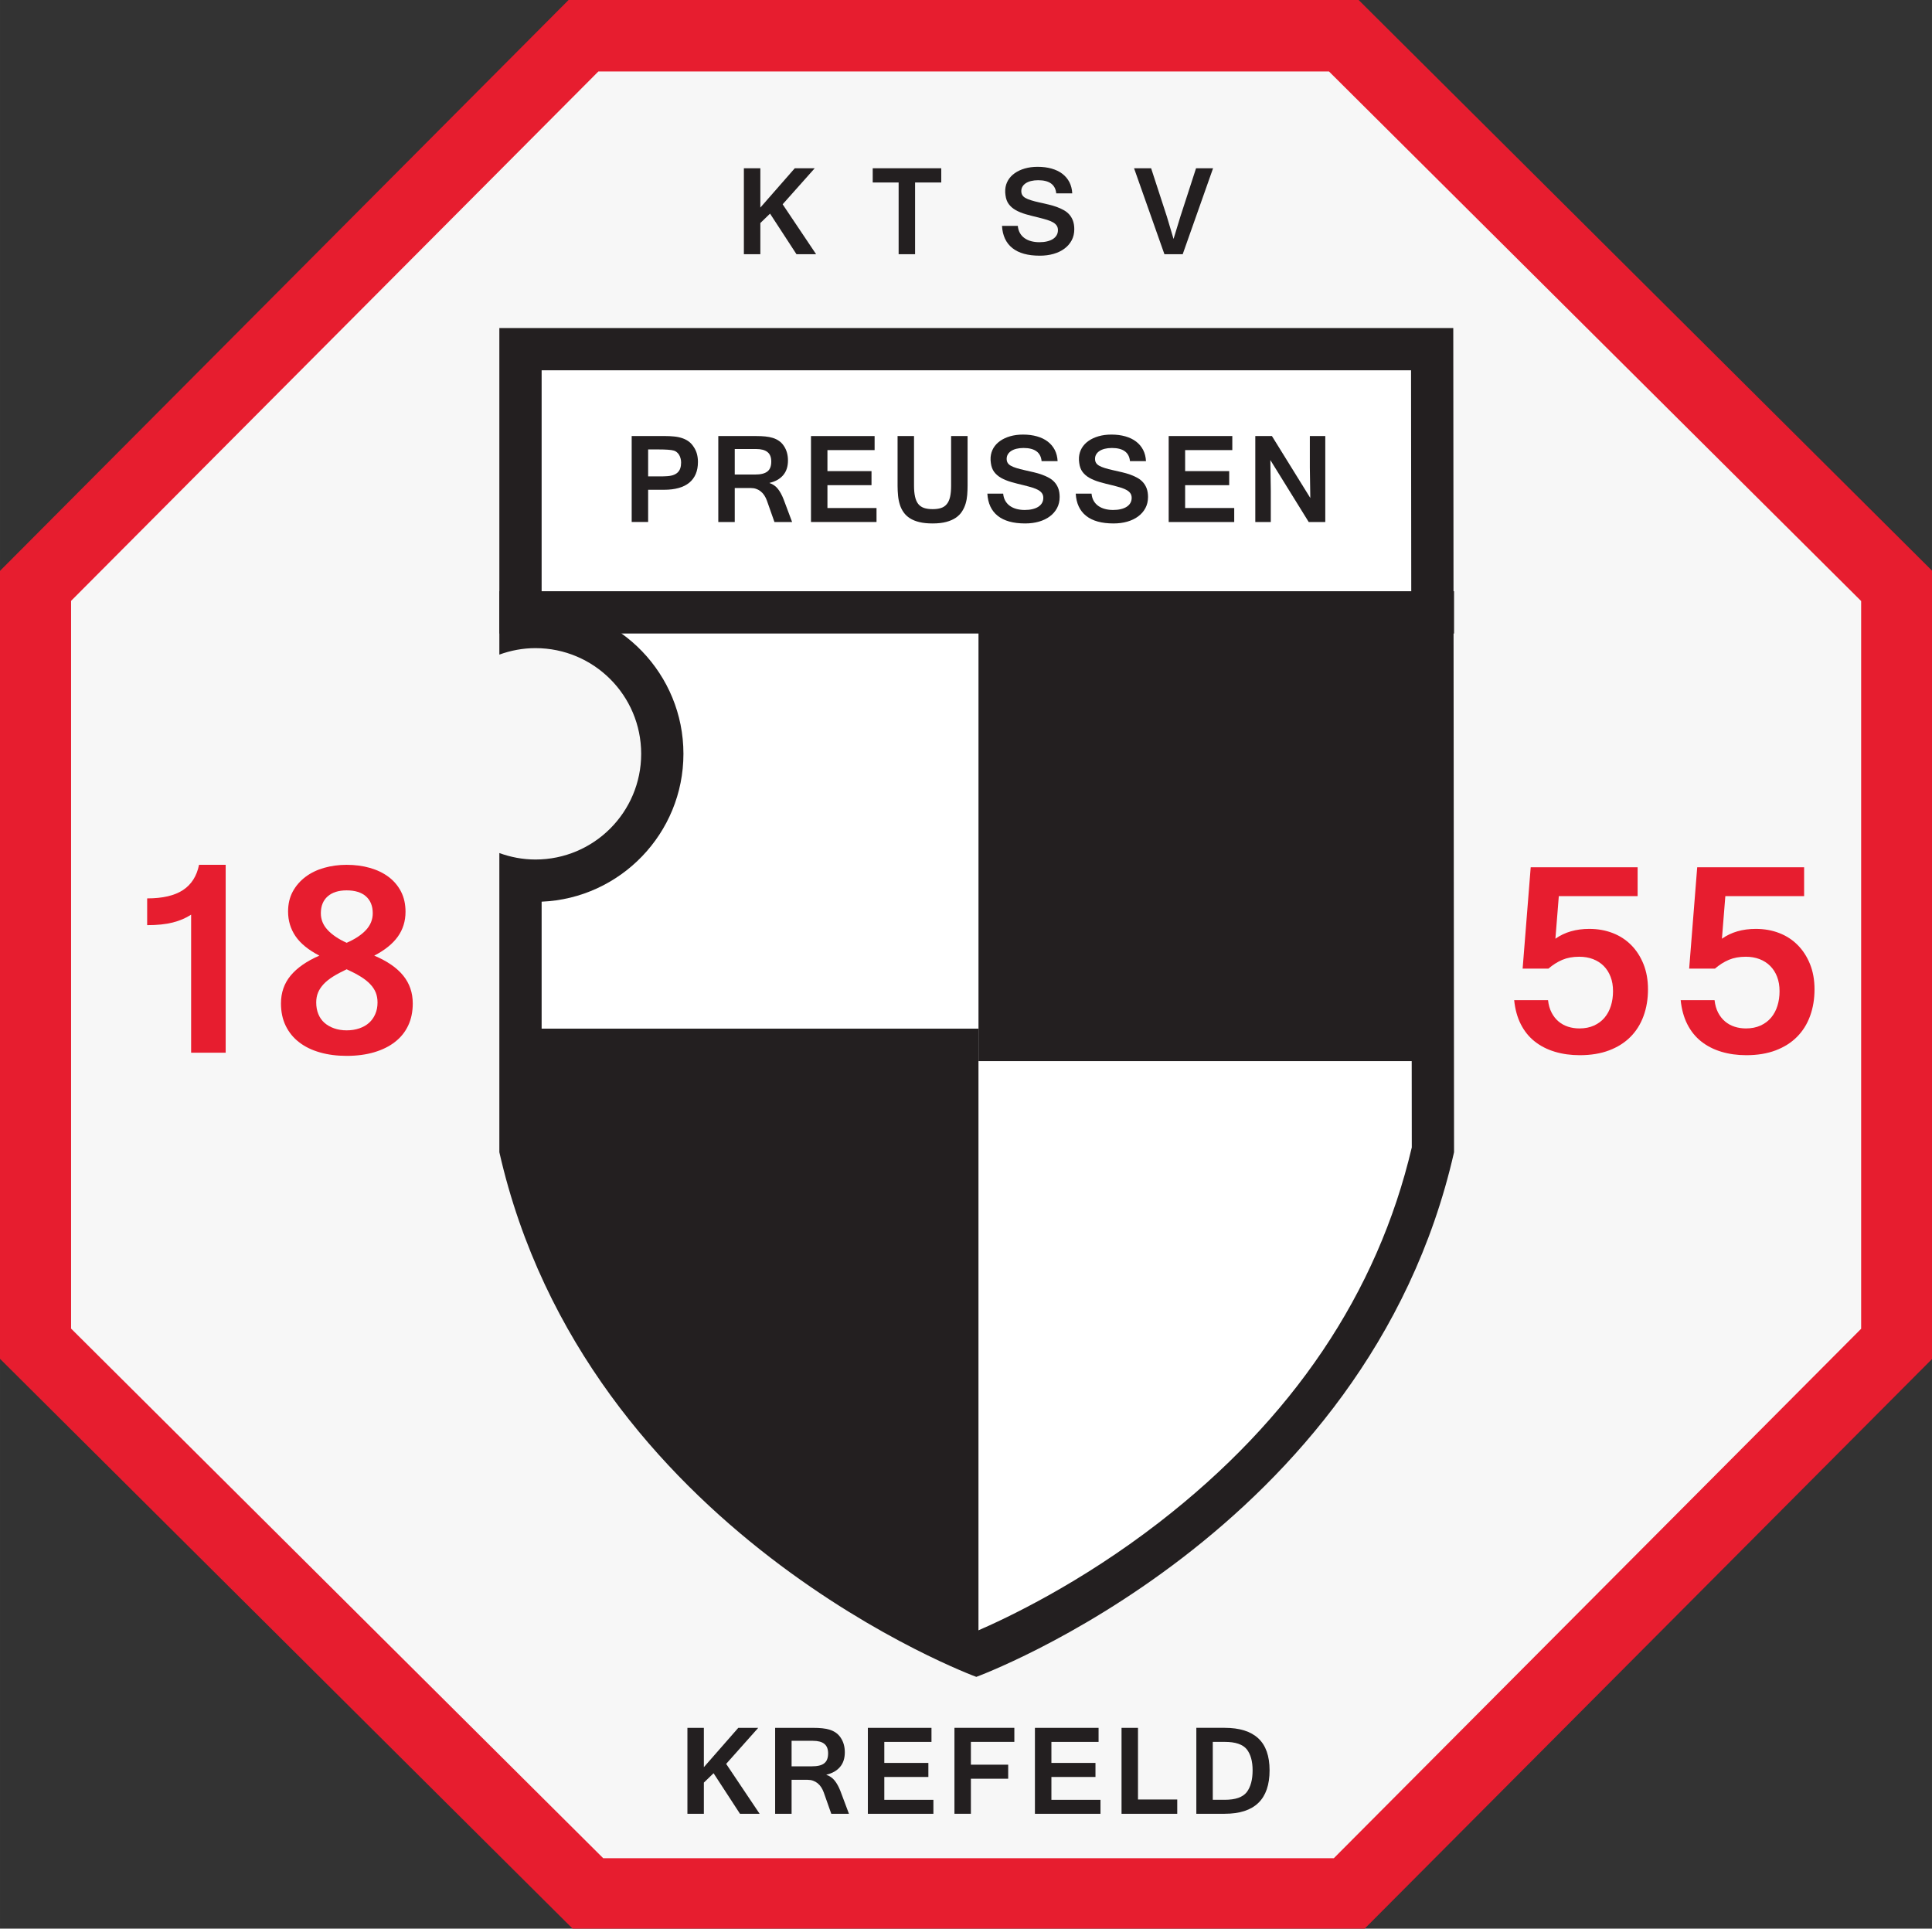 <?xml version="1.0" encoding="UTF-8" standalone="no"?>
<svg
   xmlns:dc="http://purl.org/dc/elements/1.1/"
   xmlns:cc="http://creativecommons.org/ns#"
   xmlns:rdf="http://www.w3.org/1999/02/22-rdf-syntax-ns#"
   xmlns:svg="http://www.w3.org/2000/svg"
   xmlns="http://www.w3.org/2000/svg"
   width="450"
   height="449.193"
   viewBox="0 0 119.062 118.849"
   version="1.1"
   id="svg8">
  <rect x="0" y="0" width="119.062" height="118.849" fill="#333333" stroke="none"/>
  <defs
     id="defs2">
    <clipPath
       id="clipPath345">
      <path
         d="m 315,41 h 74.8 v 74.6 H 315 Z"
         id="path7" />
    </clipPath>
    <clipPath
       clipPathUnits="userSpaceOnUse"
       id="clipPath231">
      <path
         d="M 303.307,395.777 H 538.582 V 572.598 H 303.307 Z"
         id="path229" />
    </clipPath>
    <clipPath
       clipPathUnits="userSpaceOnUse"
       id="clipPath255">
      <path
         d="M 538.582,123.114 V 22.677 h -131.69 v -0.363 h 132 v 100.8 z"
         id="path253" />
    </clipPath>
    <clipPath
       clipPathUnits="userSpaceOnUse"
       id="clipPath267">
      <path
         d="M 406.892,22.677 H 538.583 V 123.113 H 406.892 Z m 7.769,92.907 H 531.495 V 29.764 H 414.661 Z"
         id="path265" />
    </clipPath>
    <clipPath
       clipPathUnits="userSpaceOnUse"
       id="clipPath279">
      <path
         d="m 414.661,29.764 h 116.834 v 85.82 H 414.661 Z"
         id="path277" />
    </clipPath>
    <clipPath
       clipPathUnits="userSpaceOnUse"
       id="clipPath321">
      <path
         d="m 23.175,23.175 h 234.28 V 224.857 H 23.175 Z"
         id="path319" />
    </clipPath>
    <clipPath
       clipPathUnits="userSpaceOnUse"
       id="clipPath385">
      <path
         d="m 190.145,54.773 h 51.182 v 51.092 h -51.182 z"
         id="path383" />
    </clipPath>
    <clipPath
       clipPathUnits="userSpaceOnUse"
       id="clipPath507">
      <path
         d="M 22.677,395.777 H 257.952 V 572.598 H 22.677 Z"
         id="path505" />
    </clipPath>
    <clipPath
       clipPathUnits="userSpaceOnUse"
       id="clipPath519">
      <path
         d="M 22.677,258.611 H 257.952 V 381.808 H 22.677 Z"
         id="path517" />
    </clipPath>
    <clipPath
       clipPathUnits="userSpaceOnUse"
       id="clipPath531">
      <path
         d="m 306.877,33.114 h 90.48 v 90.239 h -90.48 z"
         id="path529" />
    </clipPath>
    <clipPath
       clipPathUnits="userSpaceOnUse"
       id="clipPath553">
      <path
         d="m 314.645,40.968 h 74.75 v 74.616 h -74.75 z"
         id="path551" />
    </clipPath>
  </defs>
  <g
     id="layer1"
     transform="translate(-45.963,-38.08)">
    <g
       id="g1158"
       transform="matrix(4.515,0,0,4.515,-639.406,-313.044)">
      <g
         id="g537"
         transform="matrix(0.353,0,0,-0.353,152.285,96.094)">
        <path
           d="M 0,0 V 29.283 L 21.198,50.565 H 50.594 L 71.983,29.279 V -0.004 L 50.785,-21.285 H 21.389 Z"
           style="fill:#f7f7f7;fill-opacity:1;fill-rule:nonzero;stroke:none"
           id="path539" />
      </g>
      <g
         id="g541"
         transform="matrix(0.353,0,0,-0.353,159.56,77.767)">
        <path
           d="m 0,0 -22.006,-22.094 -0.001,-30.429 22.202,-22.093 h 30.542 l 22.006,22.093 v 30.429 L 30.542,0 Z m -19.24,-51.373 v 28.137 L 1.149,-2.767 h 28.25 L 49.976,-23.243 V -51.38 L 29.587,-71.85 1.336,-71.851 Z"
           style="fill:#e71d2f;fill-opacity:1;fill-rule:nonzero;stroke:none"
           id="path543" />
      </g>
      <path
         d="m 171.153,86.081 h -12.344 v -3.401 h 12.344 z"
         style="fill:#ffffff;fill-opacity:1;fill-rule:nonzero;stroke:none;stroke-width:0.353"
         id="path545" />
      <g
         id="g547"
         transform="matrix(0.353,0,0,-0.353,40.797,118.543)">
        <g
           id="g549"
           clip-path="url(#clipPath553)">
          <g
             id="g555"
             transform="translate(336.977,91.473)">
            <path
               d="m 0,0 h 15.651 v -15.969 l -17.621,-0.252 -0.486,5.994 c 0,0 5.139,0.042 5.474,4.946 C 3.018,-5.197 2.137,-1.174 0,0"
               style="fill:#ffffff;fill-opacity:1;fill-rule:nonzero;stroke:none"
               id="path557" />
          </g>
          <g
             id="g559"
             transform="translate(352.017,51.445)">
            <path
               d="M 0,0 C 20.279,10.353 17.496,23.361 17.496,23.361 H 0 Z"
               style="fill:#ffffff;fill-opacity:1;fill-rule:nonzero;stroke:none"
               id="path561" />
          </g>
          <g
             id="g563"
             transform="translate(370.644,102.826)">
            <path
               d="m 0,0 h -36.885 v -12.627 c 0.436,0.159 0.906,0.25 1.397,0.25 2.257,0 4.087,-1.829 4.087,-4.086 0,-2.257 -1.83,-4.087 -4.087,-4.087 -0.491,0 -0.961,0.091 -1.397,0.25 v -11.567 c 3.353,-14.753 18.442,-20.286 18.442,-20.286 0,0 15.121,5.533 18.473,20.286 z m -1.633,-1.635 0.029,-30.046 c -1.325,-5.632 -4.612,-10.51 -9.774,-14.503 -3.043,-2.354 -5.892,-3.701 -7.064,-4.205 -2.663,1.149 -13.977,6.674 -16.808,18.709 v 9.5 c 3.045,0.126 5.483,2.642 5.483,5.717 0,3.075 -2.438,5.591 -5.483,5.716 v 9.112 h 33.617"
               style="fill:#231f20;fill-opacity:1;fill-rule:nonzero;stroke:none"
               id="path565" />
          </g>
          <g
             id="g567"
             transform="translate(333.759,91.832)">
            <path
               d="M 0,0 H 36.915"
               style="fill:none;stroke:#231f20;stroke-width:1.635;stroke-linecap:butt;stroke-linejoin:miter;stroke-miterlimit:10;stroke-dasharray:none;stroke-opacity:1"
               id="path569" />
          </g>
          <path
             d="m 369.513,74.48 h -17.227 v 17.353 h 17.227 z"
             style="fill:#231f20;fill-opacity:1;fill-rule:nonzero;stroke:none"
             id="path571" />
          <g
             id="g573"
             transform="translate(339.512,97.09)">
            <path
               d="m 0,0 h 0.432 0.127 c 0.04,0 0.079,0.002 0.119,0.005 0.108,0.003 0.2,0.017 0.275,0.04 C 1.028,0.069 1.09,0.103 1.137,0.147 1.185,0.192 1.22,0.246 1.242,0.311 1.264,0.375 1.275,0.45 1.275,0.535 1.275,0.589 1.268,0.641 1.255,0.691 1.242,0.741 1.224,0.787 1.2,0.828 1.176,0.869 1.147,0.903 1.112,0.932 1.078,0.961 1.041,0.982 1.002,0.995 0.942,1.013 0.861,1.025 0.76,1.031 0.66,1.038 0.549,1.041 0.427,1.041 H 0 Z M -0.636,1.56 H 0.636 C 0.772,1.56 0.896,1.554 1.009,1.542 1.122,1.531 1.226,1.509 1.32,1.477 1.414,1.445 1.498,1.402 1.571,1.348 1.644,1.294 1.708,1.224 1.763,1.137 1.821,1.052 1.862,0.961 1.888,0.864 1.913,0.768 1.926,0.666 1.926,0.557 1.926,0.381 1.897,0.225 1.841,0.092 1.784,-0.041 1.701,-0.154 1.591,-0.244 1.48,-0.335 1.343,-0.404 1.18,-0.449 1.017,-0.495 0.83,-0.518 0.619,-0.518 H 0 v -1.245 h -0.636 z"
               style="fill:#231f20;fill-opacity:1;fill-rule:nonzero;stroke:none"
               id="path575" />
          </g>
          <g
             id="g577"
             transform="translate(342.861,97.161)">
            <path
               d="m 0,0 h 0.774 c 0.113,0 0.209,0.009 0.289,0.028 0.081,0.019 0.147,0.049 0.198,0.089 0.052,0.04 0.09,0.092 0.114,0.156 0.025,0.063 0.037,0.14 0.037,0.23 0,0.166 -0.048,0.288 -0.146,0.366 C 1.169,0.948 1.022,0.987 0.825,0.987 H 0 Z M 2.218,-1.835 H 1.535 L 1.243,-1.007 C 1.217,-0.935 1.184,-0.869 1.145,-0.808 1.105,-0.747 1.059,-0.696 1.006,-0.653 0.953,-0.611 0.894,-0.578 0.83,-0.555 0.766,-0.532 0.696,-0.521 0.619,-0.521 H 0 V -1.835 H -0.636 V 1.488 H 0.84 C 0.964,1.488 1.08,1.483 1.185,1.472 1.291,1.462 1.387,1.442 1.476,1.415 1.565,1.387 1.644,1.348 1.714,1.299 1.785,1.25 1.846,1.186 1.898,1.108 2.005,0.95 2.058,0.762 2.058,0.543 2.058,0.309 1.996,0.119 1.871,-0.026 1.747,-0.171 1.572,-0.269 1.346,-0.322 v -0.007 c 0.127,-0.043 0.234,-0.116 0.318,-0.22 0.084,-0.104 0.159,-0.24 0.225,-0.409 z"
               style="fill:#231f20;fill-opacity:1;fill-rule:nonzero;stroke:none"
               id="path579" />
          </g>
          <g
             id="g581"
             transform="translate(348.343,95.326)">
            <path
               d="m 0,0 h -2.534 v 3.323 h 2.46 V 2.78 H -1.898 V 1.967 h 1.704 V 1.424 H -1.898 V 0.54 H 0 Z"
               style="fill:#231f20;fill-opacity:1;fill-rule:nonzero;stroke:none"
               id="path583" />
          </g>
          <g
             id="g585"
             transform="translate(350.513,95.27)">
            <path
               d="M 0,0 C -0.198,0 -0.369,0.017 -0.512,0.052 -0.655,0.086 -0.777,0.136 -0.878,0.2 -0.979,0.265 -1.06,0.341 -1.122,0.43 -1.185,0.518 -1.233,0.616 -1.267,0.724 -1.302,0.833 -1.325,0.948 -1.337,1.072 -1.349,1.196 -1.356,1.324 -1.356,1.456 V 3.379 H -0.72 V 1.464 c 0,-0.167 0.013,-0.309 0.039,-0.425 C -0.656,0.923 -0.615,0.828 -0.559,0.756 -0.502,0.684 -0.428,0.632 -0.336,0.6 -0.245,0.569 -0.133,0.553 0,0.553 c 0.126,0 0.234,0.014 0.324,0.044 0.09,0.029 0.164,0.079 0.222,0.15 0.059,0.07 0.101,0.163 0.128,0.28 0.027,0.116 0.04,0.262 0.04,0.437 V 3.379 H 1.351 V 1.456 C 1.351,1.34 1.346,1.224 1.337,1.106 1.328,0.989 1.308,0.877 1.276,0.769 1.244,0.661 1.198,0.56 1.138,0.467 1.079,0.373 0.999,0.292 0.9,0.223 0.801,0.155 0.678,0.1 0.53,0.06 0.383,0.02 0.206,0 0,0"
               style="fill:#231f20;fill-opacity:1;fill-rule:nonzero;stroke:none"
               id="path587" />
          </g>
          <g
             id="g589"
             transform="translate(354.09,95.27)">
            <path
               d="m 0,0 c -0.462,0 -0.815,0.098 -1.061,0.295 -0.245,0.196 -0.379,0.482 -0.4,0.857 H -0.85 C -0.84,1.045 -0.812,0.953 -0.767,0.874 -0.722,0.796 -0.663,0.73 -0.589,0.678 -0.516,0.626 -0.43,0.586 -0.332,0.56 -0.235,0.534 -0.13,0.521 -0.017,0.521 c 0.11,0 0.209,0.01 0.298,0.032 0.09,0.021 0.166,0.052 0.228,0.092 0.062,0.04 0.11,0.089 0.143,0.147 0.034,0.058 0.05,0.124 0.05,0.198 0,0.065 -0.015,0.122 -0.046,0.169 C 0.625,1.207 0.579,1.249 0.517,1.286 0.456,1.322 0.378,1.355 0.285,1.384 0.192,1.413 0.083,1.442 -0.042,1.474 c -0.181,0.042 -0.347,0.085 -0.497,0.128 -0.15,0.044 -0.28,0.097 -0.392,0.16 -0.111,0.063 -0.2,0.14 -0.267,0.23 -0.067,0.09 -0.11,0.204 -0.128,0.344 -0.005,0.036 -0.008,0.072 -0.011,0.109 -0.002,0.037 -0.002,0.075 10e-4,0.114 0.01,0.129 0.047,0.248 0.109,0.355 0.063,0.107 0.149,0.199 0.259,0.276 0.108,0.077 0.238,0.137 0.388,0.181 0.149,0.043 0.315,0.065 0.497,0.065 0.198,0 0.378,-0.023 0.54,-0.069 C 0.619,3.321 0.758,3.254 0.873,3.166 0.989,3.077 1.079,2.97 1.145,2.843 1.21,2.716 1.247,2.571 1.255,2.409 H 0.636 C 0.604,2.748 0.37,2.918 -0.064,2.918 -0.167,2.918 -0.258,2.907 -0.339,2.887 -0.419,2.867 -0.487,2.838 -0.543,2.801 -0.598,2.764 -0.641,2.72 -0.67,2.67 -0.7,2.619 -0.715,2.562 -0.715,2.498 -0.715,2.437 -0.702,2.385 -0.676,2.343 -0.651,2.3 -0.61,2.263 -0.554,2.231 -0.497,2.199 -0.425,2.169 -0.336,2.142 -0.248,2.114 -0.14,2.086 -0.012,2.058 0.106,2.032 0.221,2.006 0.333,1.979 0.445,1.953 0.551,1.922 0.651,1.886 0.751,1.85 0.843,1.808 0.927,1.761 1.012,1.713 1.084,1.656 1.143,1.588 1.203,1.52 1.25,1.44 1.284,1.347 1.317,1.254 1.334,1.146 1.334,1.022 1.334,0.863 1.3,0.72 1.233,0.594 1.166,0.468 1.073,0.361 0.954,0.273 0.836,0.184 0.695,0.117 0.533,0.07 0.371,0.023 0.194,0 0,0"
               style="fill:#231f20;fill-opacity:1;fill-rule:nonzero;stroke:none"
               id="path591" />
          </g>
          <g
             id="g593"
             transform="translate(357.507,95.27)">
            <path
               d="m 0,0 c -0.462,0 -0.815,0.098 -1.061,0.295 -0.245,0.196 -0.379,0.482 -0.4,0.857 H -0.85 C -0.84,1.045 -0.812,0.953 -0.767,0.874 -0.722,0.796 -0.663,0.73 -0.589,0.678 -0.516,0.626 -0.43,0.586 -0.332,0.56 -0.235,0.534 -0.13,0.521 -0.017,0.521 c 0.11,0 0.209,0.01 0.298,0.032 0.09,0.021 0.166,0.052 0.228,0.092 0.062,0.04 0.11,0.089 0.143,0.147 0.034,0.058 0.05,0.124 0.05,0.198 0,0.065 -0.015,0.122 -0.046,0.169 C 0.625,1.207 0.579,1.249 0.517,1.286 0.456,1.322 0.378,1.355 0.285,1.384 0.192,1.413 0.083,1.442 -0.042,1.474 c -0.182,0.042 -0.347,0.085 -0.497,0.128 -0.15,0.044 -0.28,0.097 -0.392,0.16 -0.111,0.063 -0.2,0.14 -0.267,0.23 -0.067,0.09 -0.11,0.204 -0.128,0.344 -0.005,0.036 -0.008,0.072 -0.011,0.109 -0.002,0.037 -0.002,0.075 10e-4,0.114 0.01,0.129 0.047,0.248 0.109,0.355 0.063,0.107 0.149,0.199 0.259,0.276 0.108,0.077 0.238,0.137 0.388,0.181 0.149,0.043 0.315,0.065 0.497,0.065 0.198,0 0.378,-0.023 0.54,-0.069 C 0.619,3.321 0.758,3.254 0.873,3.166 0.989,3.077 1.079,2.97 1.145,2.843 1.21,2.716 1.247,2.571 1.255,2.409 H 0.636 C 0.604,2.748 0.37,2.918 -0.064,2.918 -0.167,2.918 -0.258,2.907 -0.339,2.887 -0.419,2.867 -0.487,2.838 -0.543,2.801 -0.598,2.764 -0.641,2.72 -0.67,2.67 -0.7,2.619 -0.715,2.562 -0.715,2.498 -0.715,2.437 -0.702,2.385 -0.676,2.343 -0.651,2.3 -0.61,2.263 -0.554,2.231 -0.497,2.199 -0.425,2.169 -0.336,2.142 -0.248,2.114 -0.14,2.086 -0.012,2.058 0.106,2.032 0.221,2.006 0.333,1.979 0.445,1.953 0.551,1.922 0.651,1.886 0.751,1.85 0.843,1.808 0.927,1.761 1.012,1.713 1.084,1.656 1.143,1.588 1.203,1.52 1.25,1.44 1.284,1.347 1.317,1.254 1.334,1.146 1.334,1.022 1.334,0.863 1.3,0.72 1.233,0.594 1.166,0.468 1.073,0.361 0.954,0.273 0.835,0.184 0.695,0.117 0.533,0.07 0.371,0.023 0.194,0 0,0"
               style="fill:#231f20;fill-opacity:1;fill-rule:nonzero;stroke:none"
               id="path595" />
          </g>
          <g
             id="g597"
             transform="translate(362.174,95.326)">
            <path
               d="m 0,0 h -2.534 v 3.323 h 2.46 V 2.78 H -1.898 V 1.967 h 1.704 V 1.424 H -1.898 V 0.54 H 0 Z"
               style="fill:#231f20;fill-opacity:1;fill-rule:nonzero;stroke:none"
               id="path599" />
          </g>
          <g
             id="g601"
             transform="translate(365.695,95.326)">
            <path
               d="M 0,0 H -0.641 L -2.124,2.395 -2.107,1.213 V 0 h -0.599 v 3.323 h 0.643 L -0.579,0.928 -0.597,2.112 V 3.323 H 0 Z"
               style="fill:#231f20;fill-opacity:1;fill-rule:nonzero;stroke:none"
               id="path603" />
          </g>
          <g
             id="g605"
             transform="translate(343.823,45.379)">
            <path
               d="M 0,0 H -0.759 L -1.781,1.569 -2.156,1.206 V 0 h -0.636 v 3.323 h 0.636 v -1.52 l 1.331,1.52 h 0.771 L -1.294,1.93 Z"
               style="fill:#231f20;fill-opacity:1;fill-rule:nonzero;stroke:none"
               id="path607" />
          </g>
          <g
             id="g609"
             transform="translate(345.059,47.214)">
            <path
               d="m 0,0 h 0.774 c 0.112,0 0.209,0.009 0.29,0.028 0.08,0.019 0.146,0.048 0.197,0.089 0.052,0.04 0.09,0.092 0.114,0.156 0.025,0.063 0.037,0.14 0.037,0.23 0,0.166 -0.048,0.288 -0.146,0.366 C 1.169,0.948 1.022,0.987 0.825,0.987 H 0 Z M 2.218,-1.835 H 1.535 L 1.243,-1.007 C 1.217,-0.935 1.184,-0.869 1.145,-0.808 1.105,-0.747 1.059,-0.696 1.006,-0.653 0.953,-0.611 0.894,-0.578 0.83,-0.555 0.766,-0.532 0.696,-0.521 0.619,-0.521 H 0 V -1.835 H -0.636 V 1.488 H 0.84 C 0.964,1.488 1.08,1.483 1.185,1.472 1.291,1.462 1.388,1.442 1.476,1.415 1.564,1.387 1.644,1.348 1.714,1.299 1.785,1.25 1.846,1.186 1.898,1.108 2.005,0.95 2.058,0.762 2.058,0.543 2.058,0.309 1.996,0.119 1.871,-0.026 1.747,-0.171 1.572,-0.27 1.346,-0.322 v -0.007 c 0.127,-0.043 0.234,-0.116 0.318,-0.22 0.084,-0.104 0.159,-0.24 0.225,-0.409 z"
               style="fill:#231f20;fill-opacity:1;fill-rule:nonzero;stroke:none"
               id="path611" />
          </g>
          <g
             id="g613"
             transform="translate(350.542,45.379)">
            <path
               d="m 0,0 h -2.534 v 3.323 h 2.46 V 2.78 H -1.898 V 1.967 h 1.704 V 1.424 H -1.898 V 0.54 H 0 Z"
               style="fill:#231f20;fill-opacity:1;fill-rule:nonzero;stroke:none"
               id="path615" />
          </g>
          <g
             id="g617"
             transform="translate(353.672,48.16)">
            <path
               d="m 0,0 h -1.68 v -0.882 h 1.442 V -1.425 H -1.68 V -2.78 H -2.316 V 0.543 H 0 Z"
               style="fill:#231f20;fill-opacity:1;fill-rule:nonzero;stroke:none"
               id="path619" />
          </g>
          <g
             id="g621"
             transform="translate(357.003,45.379)">
            <path
               d="m 0,0 h -2.535 v 3.323 h 2.461 V 2.78 H -1.898 V 1.967 h 1.704 V 1.424 H -1.898 V 0.54 H 0 Z"
               style="fill:#231f20;fill-opacity:1;fill-rule:nonzero;stroke:none"
               id="path623" />
          </g>
          <g
             id="g625"
             transform="translate(359.971,45.379)">
            <path
               d="m 0,0 h -2.154 v 3.323 h 0.636 V 0.553 H 0 Z"
               style="fill:#231f20;fill-opacity:1;fill-rule:nonzero;stroke:none"
               id="path627" />
          </g>
          <g
             id="g629"
             transform="translate(361.345,45.92)">
            <path
               d="M 0,0 H 0.454 C 0.669,0 0.847,0.025 0.987,0.075 1.128,0.125 1.237,0.199 1.314,0.297 1.465,0.499 1.54,0.779 1.54,1.14 1.54,1.488 1.465,1.759 1.314,1.953 1.237,2.048 1.128,2.119 0.987,2.167 0.847,2.216 0.669,2.24 0.454,2.24 H 0 Z M -0.636,2.783 H 0.459 C 1.036,2.783 1.469,2.647 1.76,2.376 2.051,2.105 2.196,1.693 2.196,1.14 2.196,0.02 1.617,-0.54 0.459,-0.54 h -1.095 z"
               style="fill:#231f20;fill-opacity:1;fill-rule:nonzero;stroke:none"
               id="path631" />
          </g>
          <g
             id="g633"
             transform="translate(346.007,105.68)">
            <path
               d="M 0,0 H -0.759 L -1.781,1.569 -2.156,1.206 V 0 h -0.637 v 3.323 h 0.637 v -1.52 l 1.331,1.52 h 0.771 L -1.294,1.93 Z"
               style="fill:#231f20;fill-opacity:1;fill-rule:nonzero;stroke:none"
               id="path635" />
          </g>
          <g
             id="g637"
             transform="translate(350.846,108.453)">
            <path
               d="M 0,0 H -1.012 V -2.773 H -1.648 V 0 H -2.65 V 0.55 H 0 Z"
               style="fill:#231f20;fill-opacity:1;fill-rule:nonzero;stroke:none"
               id="path639" />
          </g>
          <g
             id="g641"
             transform="translate(354.656,105.623)">
            <path
               d="m 0,0 c -0.462,0 -0.815,0.098 -1.061,0.295 -0.245,0.196 -0.379,0.482 -0.4,0.857 H -0.85 C -0.84,1.045 -0.812,0.953 -0.767,0.874 -0.723,0.796 -0.663,0.73 -0.589,0.678 -0.516,0.626 -0.43,0.586 -0.332,0.56 -0.235,0.534 -0.13,0.521 -0.017,0.521 c 0.109,0 0.209,0.01 0.298,0.032 0.089,0.021 0.165,0.052 0.228,0.092 0.062,0.04 0.109,0.089 0.143,0.147 0.034,0.058 0.05,0.124 0.05,0.198 0,0.065 -0.015,0.122 -0.046,0.169 C 0.625,1.207 0.579,1.249 0.517,1.286 0.456,1.323 0.378,1.355 0.285,1.384 0.192,1.413 0.082,1.442 -0.042,1.474 c -0.181,0.042 -0.347,0.085 -0.497,0.128 -0.15,0.044 -0.28,0.097 -0.392,0.16 -0.111,0.063 -0.2,0.14 -0.267,0.23 -0.068,0.09 -0.11,0.204 -0.128,0.344 -0.005,0.036 -0.008,0.072 -0.011,0.109 -0.002,0.037 -0.002,0.075 10e-4,0.114 0.01,0.13 0.046,0.248 0.109,0.355 0.063,0.107 0.149,0.199 0.259,0.276 0.108,0.077 0.238,0.137 0.388,0.181 0.149,0.043 0.315,0.065 0.497,0.065 0.197,0 0.378,-0.023 0.54,-0.069 C 0.619,3.321 0.758,3.254 0.873,3.166 0.989,3.077 1.079,2.97 1.145,2.843 1.21,2.716 1.247,2.571 1.255,2.409 H 0.636 C 0.603,2.748 0.37,2.918 -0.064,2.918 -0.167,2.918 -0.259,2.907 -0.339,2.887 -0.419,2.867 -0.487,2.838 -0.543,2.801 -0.598,2.764 -0.641,2.72 -0.67,2.67 -0.7,2.619 -0.715,2.562 -0.715,2.498 -0.715,2.437 -0.702,2.385 -0.676,2.343 -0.651,2.3 -0.61,2.263 -0.554,2.231 -0.497,2.199 -0.425,2.169 -0.336,2.142 -0.248,2.114 -0.14,2.086 -0.012,2.058 0.106,2.032 0.221,2.006 0.333,1.979 0.445,1.953 0.551,1.922 0.651,1.886 0.751,1.85 0.843,1.808 0.927,1.761 1.012,1.714 1.084,1.656 1.144,1.588 1.203,1.52 1.25,1.44 1.284,1.347 1.317,1.254 1.334,1.146 1.334,1.022 1.334,0.863 1.3,0.72 1.233,0.594 1.166,0.468 1.073,0.361 0.954,0.273 0.836,0.184 0.695,0.117 0.533,0.07 0.371,0.023 0.193,0 0,0"
               style="fill:#231f20;fill-opacity:1;fill-rule:nonzero;stroke:none"
               id="path643" />
          </g>
          <g
             id="g645"
             transform="translate(361.356,109.003)">
            <path
               d="M 0,0 -1.174,-3.323 H -1.881 L -3.055,0 h 0.66 c 0.104,-0.313 0.205,-0.623 0.304,-0.932 0.099,-0.309 0.2,-0.618 0.303,-0.93 l 0.26,-0.871 0.266,0.871 c 0.099,0.312 0.2,0.621 0.302,0.93 0.101,0.309 0.202,0.619 0.302,0.932 z"
               style="fill:#231f20;fill-opacity:1;fill-rule:nonzero;stroke:none"
               id="path647" />
          </g>
          <g
             id="g649"
             transform="translate(323.177,74.806)">
            <path
               d="M 0,0 H -1.336 V 5.338 C -1.54,5.205 -1.777,5.103 -2.046,5.035 -2.316,4.966 -2.646,4.932 -3.036,4.932 v 1.035 c 0.598,0 1.06,0.107 1.386,0.322 0.325,0.214 0.532,0.54 0.62,0.976 H 0 Z"
               style="fill:#e71d2f;fill-opacity:1;fill-rule:nonzero;stroke:none"
               id="path651" />
          </g>
          <g
             id="g653"
             transform="translate(327.855,79.056)">
            <path
               d="M 0,0 C 0.324,0.141 0.573,0.306 0.747,0.494 0.921,0.682 1.009,0.898 1.009,1.141 1.009,1.422 0.921,1.64 0.747,1.795 0.573,1.95 0.324,2.027 0,2.027 -0.313,2.027 -0.558,1.95 -0.734,1.795 -0.91,1.64 -0.998,1.422 -0.998,1.141 -0.998,0.898 -0.91,0.682 -0.734,0.494 -0.558,0.306 -0.313,0.141 0,0 m 1.194,-2.307 c 0,0.14 -0.023,0.268 -0.069,0.383 C 1.079,-1.81 1.007,-1.701 0.908,-1.597 0.81,-1.494 0.686,-1.396 0.536,-1.304 0.387,-1.212 0.208,-1.119 0,-1.024 c -0.2,-0.095 -0.375,-0.188 -0.523,-0.28 -0.147,-0.092 -0.27,-0.19 -0.367,-0.293 -0.096,-0.104 -0.169,-0.213 -0.216,-0.327 -0.048,-0.115 -0.071,-0.243 -0.071,-0.383 0,-0.166 0.027,-0.316 0.082,-0.449 0.054,-0.134 0.133,-0.247 0.237,-0.338 0.104,-0.092 0.229,-0.163 0.375,-0.214 0.146,-0.051 0.307,-0.077 0.483,-0.077 0.18,0 0.343,0.026 0.491,0.077 0.148,0.051 0.273,0.122 0.375,0.214 0.102,0.091 0.182,0.204 0.24,0.338 0.059,0.133 0.088,0.283 0.088,0.449 M 1.067,-0.496 C 1.566,-0.707 1.94,-0.964 2.186,-1.267 2.432,-1.57 2.556,-1.929 2.556,-2.344 2.556,-2.665 2.497,-2.95 2.379,-3.2 2.261,-3.45 2.091,-3.661 1.869,-3.833 1.647,-4.006 1.379,-4.139 1.064,-4.232 0.749,-4.325 0.394,-4.372 0,-4.372 c -0.38,0 -0.726,0.045 -1.037,0.135 -0.312,0.089 -0.578,0.219 -0.8,0.391 -0.222,0.17 -0.395,0.382 -0.518,0.633 -0.123,0.252 -0.185,0.541 -0.185,0.869 0,0.415 0.124,0.773 0.372,1.074 0.249,0.301 0.619,0.559 1.112,0.774 -0.426,0.221 -0.734,0.473 -0.924,0.755 -0.19,0.281 -0.285,0.598 -0.285,0.95 0,0.293 0.061,0.55 0.182,0.774 0.122,0.223 0.286,0.412 0.494,0.568 0.207,0.155 0.448,0.271 0.721,0.348 C -0.596,2.976 -0.306,3.015 0,3.015 0.32,3.015 0.62,2.976 0.898,2.896 1.176,2.817 1.417,2.701 1.621,2.548 1.825,2.395 1.985,2.206 2.102,1.98 2.218,1.755 2.276,1.494 2.276,1.199 2.276,0.836 2.176,0.516 1.978,0.238 1.779,-0.04 1.475,-0.285 1.067,-0.496"
               style="fill:#e71d2f;fill-opacity:1;fill-rule:nonzero;stroke:none"
               id="path655" />
          </g>
          <g
             id="g657"
             transform="translate(374.593,79.214)">
            <path
               d="M 0,0 C 0.359,0.253 0.796,0.38 1.31,0.38 1.637,0.38 1.939,0.326 2.215,0.219 2.492,0.112 2.73,-0.043 2.931,-0.246 3.131,-0.448 3.29,-0.694 3.406,-0.982 3.522,-1.271 3.58,-1.595 3.58,-1.954 3.58,-2.331 3.523,-2.675 3.408,-2.989 3.294,-3.302 3.126,-3.57 2.904,-3.794 2.682,-4.018 2.407,-4.192 2.078,-4.317 1.749,-4.442 1.369,-4.504 0.94,-4.504 c -0.349,0 -0.67,0.045 -0.966,0.135 -0.296,0.089 -0.554,0.222 -0.776,0.398 -0.222,0.176 -0.401,0.398 -0.536,0.665 -0.136,0.268 -0.221,0.578 -0.256,0.93 h 1.309 c 0.021,-0.187 0.068,-0.349 0.14,-0.486 0.072,-0.137 0.162,-0.251 0.269,-0.34 0.108,-0.09 0.23,-0.157 0.367,-0.201 0.138,-0.044 0.284,-0.066 0.438,-0.066 0.212,0 0.399,0.037 0.563,0.111 0.163,0.074 0.3,0.176 0.409,0.306 0.109,0.13 0.191,0.282 0.245,0.457 0.055,0.174 0.082,0.363 0.082,0.567 0,0.208 -0.031,0.394 -0.095,0.557 -0.063,0.164 -0.152,0.303 -0.266,0.418 -0.114,0.114 -0.252,0.202 -0.412,0.264 -0.16,0.061 -0.337,0.092 -0.531,0.092 -0.25,0 -0.468,-0.04 -0.654,-0.119 -0.187,-0.079 -0.367,-0.192 -0.539,-0.34 h -0.998 l 0.312,3.917 H 3.179 V 1.647 H 0.132 Z"
               style="fill:#e71d2f;fill-opacity:1;fill-rule:nonzero;stroke:none"
               id="path659" />
          </g>
          <g
             id="g661"
             transform="translate(381.032,79.214)">
            <path
               d="M 0,0 C 0.359,0.253 0.795,0.38 1.309,0.38 1.636,0.38 1.939,0.326 2.215,0.219 2.491,0.112 2.73,-0.043 2.93,-0.246 3.131,-0.448 3.289,-0.694 3.406,-0.982 3.522,-1.271 3.58,-1.595 3.58,-1.954 3.58,-2.331 3.523,-2.675 3.408,-2.989 3.294,-3.302 3.126,-3.57 2.904,-3.794 2.682,-4.018 2.407,-4.192 2.078,-4.317 1.749,-4.442 1.369,-4.504 0.94,-4.504 c -0.349,0 -0.671,0.045 -0.967,0.135 -0.295,0.089 -0.554,0.222 -0.776,0.398 -0.222,0.176 -0.4,0.398 -0.536,0.665 -0.135,0.268 -0.221,0.578 -0.256,0.93 h 1.31 c 0.021,-0.187 0.067,-0.349 0.139,-0.486 0.073,-0.137 0.163,-0.251 0.27,-0.34 0.107,-0.09 0.23,-0.157 0.367,-0.201 0.137,-0.044 0.283,-0.066 0.438,-0.066 0.211,0 0.399,0.037 0.563,0.111 0.163,0.074 0.3,0.176 0.409,0.306 0.109,0.13 0.191,0.282 0.245,0.457 0.055,0.174 0.082,0.363 0.082,0.567 0,0.208 -0.032,0.394 -0.095,0.557 -0.063,0.164 -0.152,0.303 -0.267,0.418 -0.114,0.114 -0.251,0.202 -0.412,0.264 -0.16,0.061 -0.337,0.092 -0.53,0.092 -0.25,0 -0.468,-0.04 -0.655,-0.119 -0.187,-0.079 -0.366,-0.192 -0.538,-0.34 h -0.998 l 0.311,3.917 H 3.178 V 1.647 H 0.132 Z"
               style="fill:#e71d2f;fill-opacity:1;fill-rule:nonzero;stroke:none"
               id="path663" />
          </g>
          <g
             id="g665"
             transform="translate(334.546,75.737)">
            <path
               d="M 0,0 H 17.739 V -23.622 C 17.739,-23.622 -0.796,-17.79 0,0"
               style="fill:#231f20;fill-opacity:1;fill-rule:nonzero;stroke:none"
               id="path667" />
          </g>
        </g>
      </g>
    </g>
  </g>
</svg>
